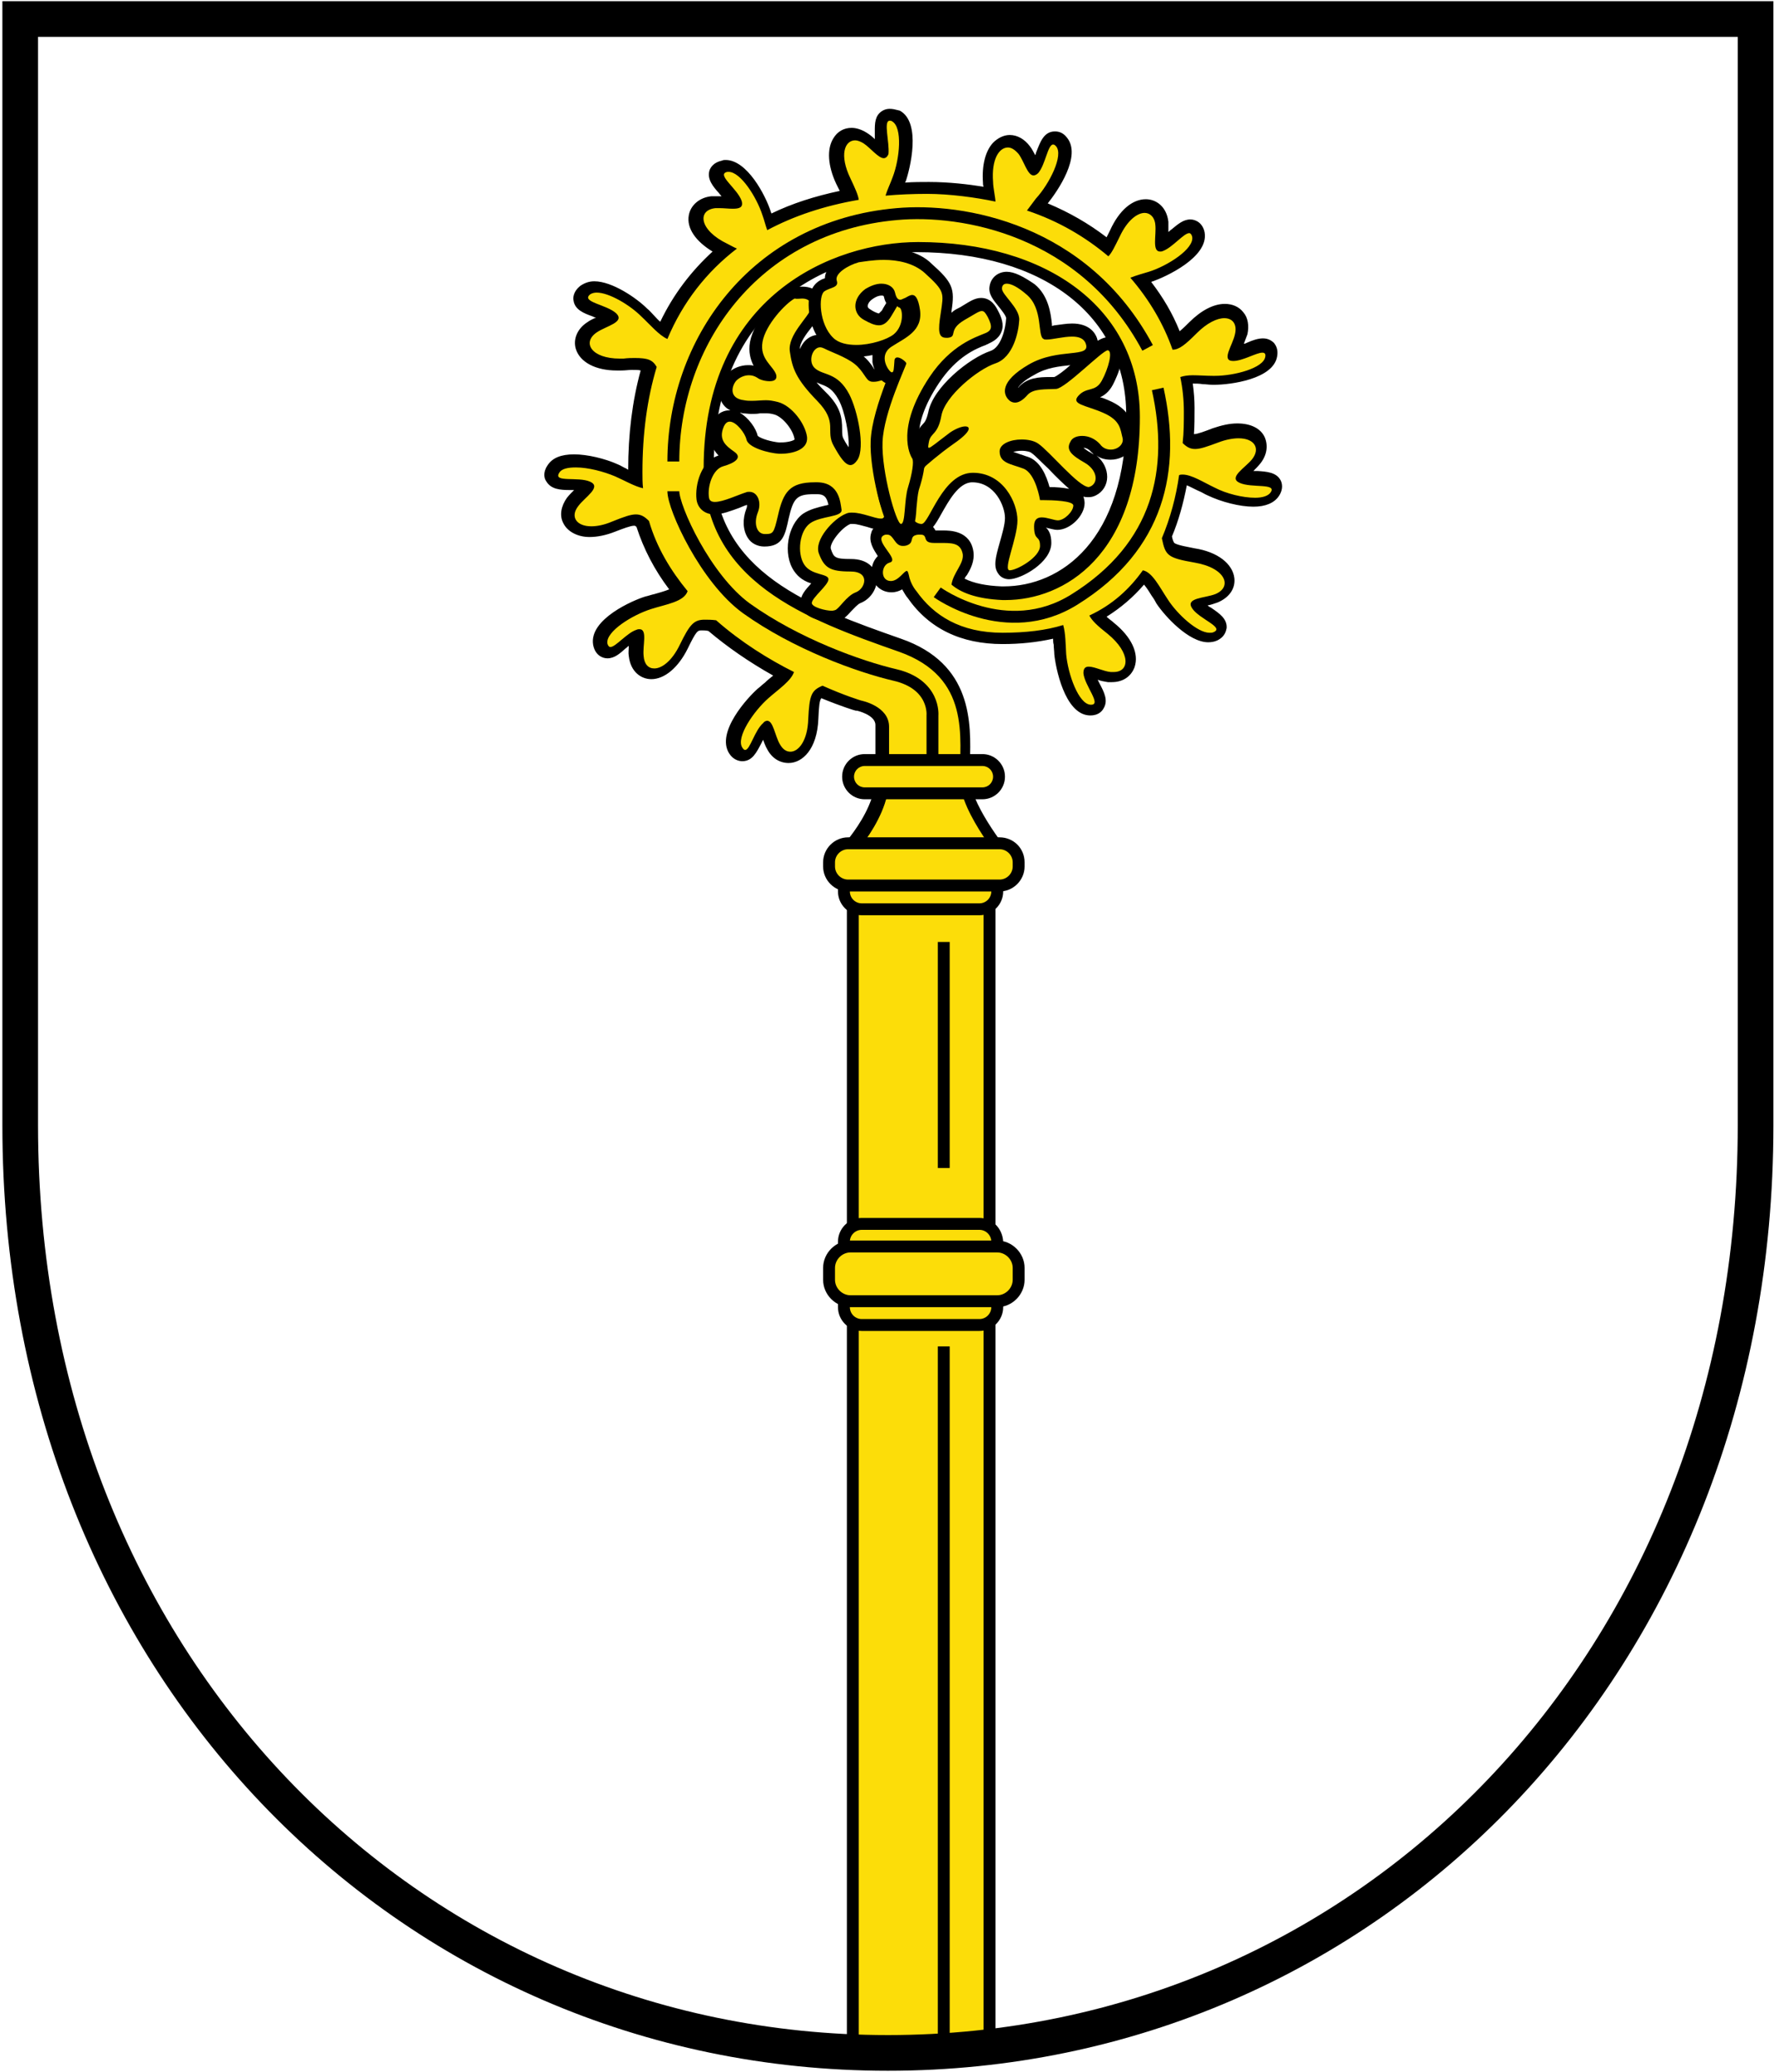 <?xml version="1.0" encoding="utf-8"?>
<!-- Generator: Adobe Illustrator 19.2.1, SVG Export Plug-In . SVG Version: 6.00 Build 0)  -->
<svg version="1.1" id="Layer_1" xmlns="http://www.w3.org/2000/svg" xmlns:xlink="http://www.w3.org/1999/xlink" x="0px" y="0px"
	 viewBox="0 0 298.5 348.4" style="enable-background:new 0 0 298.5 348.4;" xml:space="preserve">
<style type="text/css">
	.st0{clip-path:url(#SVGID_3_);fill:#FFFFFF;}
	.st1{clip-path:url(#SVGID_5_);}
	.st2{fill:#FCDD09;}
	.st3{fill:none;stroke:#000000;stroke-width:2;stroke-miterlimit:10;}
	.st4{fill:none;stroke:#000000;stroke-width:6;stroke-miterlimit:10;}
</style>
<g>
	<g>
		<defs>
			<path id="SVGID_2_" d="M3.4,3.2v186c0,90.6,65.4,156,146,156s146-65.4,146-156V3.2H3.4z"/>
		</defs>
		<clipPath id="SVGID_3_">
			<use xlink:href="#SVGID_2_"  style="overflow:visible;"/>
		</clipPath>
		<rect x="-10.9" y="-11.5" class="st0" width="319.5" height="368.5"/>
	</g>
	<g>
		<defs>
			<path id="SVGID_4_" d="M3.4,3.2v186c0,90.6,65.4,156,146,156s146-65.4,146-156V3.2H3.4z"/>
		</defs>
		<clipPath id="SVGID_5_">
			<use xlink:href="#SVGID_4_"  style="overflow:visible;"/>
		</clipPath>
		<g class="st1">
			<g>
				<g>
					<path class="st2" d="M144.5,354.4c-0.6,0-1-0.4-1-1v-203c0-0.6,0.4-1,1-1h21c0.6,0,1,0.4,1,1v203c0,0.6-0.4,1-1,1H144.5z"/>
					<path d="M165.5,150.4v203h-21v-203H165.5 M165.5,148.4h-21c-1.1,0-2,0.9-2,2v203c0,1.1,0.9,2,2,2h21c1.1,0,2-0.9,2-2v-203
						C167.5,149.3,166.6,148.4,165.5,148.4L165.5,148.4z"/>
				</g>
				<g>
					<path class="st2" d="M141.6,147c-0.4,0-0.8-0.3-0.9-0.6s-0.1-0.8,0.2-1.1c0.1-0.1,7.7-7.3,7.7-14.3v-8.8c0-2.6-3.8-3.4-3.9-3.4
						h-0.1c-0.1,0-2.6-0.8-6.3-2.3c-0.9,0.4-1.2,0.9-1.4,4.6c-0.2,4.5-2.1,6.4-4,6.4c-1.1,0-2-0.6-2.7-1.8c-0.3-0.6-0.5-1.2-0.8-1.9
						c-0.1-0.4-0.4-1.1-0.6-1.4c-0.5,0.5-1,1.5-1.4,2.3c-0.7,1.4-1.2,2.4-2.3,2.4c-0.4,0-0.9-0.1-1.3-0.8c-1.6-2.5,2.3-7.6,4.6-9.6
						c0.4-0.3,0.8-0.7,1.2-1c0.9-0.7,1.9-1.5,2.4-2.2c-4.6-2.4-8.7-5.2-12.2-8.2c-0.6-0.1-1.1-0.1-1.5-0.1c-1.2,0-1.6,0.2-3.3,3.6
						c-1.4,2.8-3.3,4.5-5.2,4.5c-1.5,0-2.6-1.2-2.8-3c-0.1-0.6,0-1.3,0-2c0-0.4,0.1-1.1,0-1.5c-0.7,0.2-1.5,0.9-2.2,1.5
						c-1,0.8-1.7,1.4-2.5,1.4c-0.6,0-1.3-0.4-1.5-1.4c-0.5-3,5.1-6,8.1-6.9c0.5-0.1,1-0.3,1.5-0.4c1.4-0.4,3-0.8,3.7-1.5
						c-2.9-3.5-4.9-7.4-6.1-11.3c-0.6-0.5-0.9-0.6-1.3-0.6c-0.7,0-1.9,0.4-3.6,1.1c-1.4,0.6-2.7,0.9-3.9,0.9c-1.7,0-3-0.6-3.6-1.7
						c-0.5-1-0.3-2.2,0.5-3.3c0.4-0.5,0.9-1,1.4-1.5c0.3-0.3,0.8-0.8,1-1.1c-0.6-0.3-1.8-0.3-2.7-0.3c-1.5,0-2.6-0.1-3.1-1
						c-0.2-0.3-0.3-0.9,0.2-1.6c0.6-0.9,1.8-1.4,3.6-1.4c2.1,0,4.9,0.6,7,1.6c0.5,0.2,0.9,0.4,1.4,0.7c0.6,0.3,1.2,0.6,1.8,0.8
						c0-0.4,0-0.8,0-1.3c0-6.4,0.8-12.3,2.3-17.5c-0.4-0.5-0.9-0.7-2.6-0.7c-0.5,0-1.1,0-1.8,0.1c-0.2,0-0.5,0-0.7,0
						c-3.1,0-5.4-1.1-6-2.9c-0.4-1.2,0.2-2.5,1.5-3.4c0.5-0.4,1.2-0.6,1.8-0.9c0.4-0.2,1-0.5,1.3-0.7c-0.5-0.5-1.6-0.9-2.4-1.2
						c-1.4-0.5-2.5-1-2.6-2c-0.1-0.4,0-1,0.7-1.5c0.5-0.4,1-0.5,1.7-0.5c2.4,0,6.1,2.2,8.2,4.3c0.4,0.4,0.7,0.7,1.1,1.1
						c0.7,0.7,1.5,1.5,2.1,2c2.5-5.4,5.9-10,10.3-13.6c-0.1,0-0.1-0.1-0.2-0.1c-3.1-1.5-4.9-3.6-4.6-5.6c0.2-1.3,1.3-2.2,2.9-2.4
						c0.3,0,0.5,0,0.8,0c0.4,0,0.8,0,1.2,0c0.4,0,0.7,0,1,0c0.2,0,0.4,0,0.5,0c-0.2-0.7-1-1.5-1.6-2.2c-1-1.1-1.7-2-1.4-3
						c0.1-0.4,0.5-0.8,1.3-1c0.1,0,0.3,0,0.4,0c2.9,0,5.8,5.2,6.7,8c0.1,0.4,0.3,0.9,0.4,1.4c4-2,8.6-3.5,13.5-4.4
						c-0.2-0.7-0.6-1.4-1.1-2.4c-1.3-2.7-1.5-5.1-0.6-6.6c0.5-0.8,1.3-1.3,2.3-1.3c0.6,0,1.3,0.2,2,0.6c0.5,0.3,1.1,0.8,1.6,1.3
						c0.3,0.3,0.8,0.8,1.2,1c0.2-0.7,0.2-1.8,0.1-2.7c-0.1-1.3-0.1-2.4,0.5-3c0.3-0.3,0.6-0.4,1-0.4c0.3,0,0.6,0.1,0.9,0.3
						c2.6,1.4,1.7,7.7,0.6,10.6c-0.2,0.5-0.4,1-0.6,1.4c0,0.1-0.1,0.2-0.1,0.2c1.8-0.1,3.7-0.2,5.5-0.2c3.9,0,7.9,0.6,10.3,1
						c0-0.1,0-0.2,0-0.3c-0.1-0.6-0.2-1.3-0.2-1.7c-0.2-2.6,0.3-4.7,1.4-5.9c0.6-0.6,1.3-1,2.1-1c1,0,1.9,0.5,2.6,1.5
						c0.4,0.5,0.7,1.1,1,1.7c0.2,0.4,0.5,1,0.7,1.3c0.5-0.5,0.8-1.6,1.1-2.5c0.5-1.5,0.9-2.7,2.1-2.7c0.5,0,0.9,0.2,1.3,0.7
						c1.9,2.3-1.3,7.8-3.4,10.1c-0.1,0.1-0.4,0.5-0.6,0.8l0,0c4.4,1.7,8.4,3.9,11.9,6.8c0.3-0.6,0.7-1.3,1.2-2.2
						c1.4-2.9,3.3-4.6,5.1-4.6c1.5,0,2.6,1.2,2.8,2.9c0.1,0.6,0,1.3,0,2c0,0.4-0.1,1.1,0,1.5c0.7-0.2,1.5-1,2.2-1.6
						c0.9-0.8,1.7-1.5,2.5-1.5c0.3,0,1.2,0.1,1.5,1.4c0.5,2.9-5,6.1-8,7.1c-0.5,0.2-1,0.3-1.5,0.4c-0.1,0-0.2,0-0.2,0.1
						c2.6,3.2,4.6,6.7,6,10.4c0.6-0.3,1.4-1,2.8-2.4c1.8-1.8,3.7-2.8,5.3-2.8c1,0,1.8,0.4,2.3,1c0.6,0.7,0.7,1.7,0.5,2.9
						c-0.1,0.6-0.4,1.3-0.7,1.9c-0.2,0.4-0.4,1-0.5,1.4c0.7,0,1.7-0.4,2.6-0.7c0.9-0.3,1.6-0.6,2.3-0.6c0.6,0,1,0.3,1.2,0.5
						c0.3,0.4,0.4,0.8,0.3,1.4c-0.5,3-6.7,4-9.5,4h-0.4c-0.5,0-1,0-1.5-0.1c-0.6,0-1.3-0.1-1.9-0.1c-0.4,0-0.7,0-1,0
						c0.3,1.7,0.4,3.4,0.4,5.1s0,3.3-0.1,4.9c0.4,0.4,0.7,0.4,1.1,0.4c0.7,0,1.9-0.4,3.6-1c1.4-0.5,2.6-0.8,3.8-0.8
						c1.8,0,3.1,0.7,3.7,1.8c0.5,1,0.3,2.2-0.6,3.3c-0.4,0.5-0.9,1-1.4,1.4c-0.3,0.3-0.8,0.8-1.1,1.1c0.6,0.3,1.8,0.4,2.7,0.4
						c1.5,0.1,2.6,0.1,3.1,1.1c0.2,0.3,0.3,0.9-0.2,1.6c-0.6,0.9-1.7,1.3-3.4,1.3l0,0c-2.1,0-5.1-0.7-7.2-1.8
						c-0.5-0.2-0.9-0.5-1.4-0.7c-1.2-0.6-2.5-1.3-3.4-1.4c-0.6,3.6-1.5,6.9-2.7,9.8c0.4,2.2,0.6,2.3,4.6,3c3.4,0.6,5.7,2.2,5.9,4.2
						c0.1,1.3-0.7,2.4-2.2,3c-0.6,0.2-1.3,0.4-1.9,0.5c-0.4,0.1-1.1,0.2-1.5,0.4c0.4,0.6,1.3,1.2,2.1,1.7c1.2,0.8,2.2,1.5,2.1,2.5
						c0,0.4-0.2,0.9-1,1.3c-0.3,0.2-0.7,0.2-1.1,0.2c-2.6,0-6.2-3.6-7.9-6c-0.3-0.4-0.6-0.9-0.8-1.3c-0.7-1.1-1.5-2.4-2.2-2.9
						c-2.2,2.8-4.8,5.1-7.9,6.8c0.5,0.5,1.2,1.2,2.2,2c2.6,2.1,3.8,4.5,3.2,6.4c-0.4,1.1-1.5,1.8-2.8,1.8c-0.2,0-0.4,0-0.6,0
						c-0.6-0.1-1.3-0.3-1.9-0.5c-0.5-0.2-1.1-0.3-1.5-0.4c0.1,0.7,0.6,1.7,1,2.5c0.7,1.3,1.2,2.3,0.7,3.2c-0.2,0.3-0.5,0.7-1.4,0.7
						c0,0-0.1,0-0.2,0c-3-0.2-4.8-6.3-5-9.4c0-0.5-0.1-1-0.1-1.5c0-0.8-0.1-1.5-0.2-2.2c-2.9,0.7-6,1.1-9.4,1.1
						c-6.7,0-11.8-2.5-15.2-7.4c-0.2-0.2-0.9-1.1-1.3-2.3c-0.6,0.5-1.3,1-2.2,1c-1.2,0-2.1-0.8-2.3-2c-0.1-1,0.3-2.3,1.4-2.8
						c-0.1-0.2-0.3-0.5-0.5-0.7c-0.7-1-1.4-2-1-3c0.1-0.4,0.5-0.9,1.4-1.1c0.2,0,0.4-0.1,0.5-0.1c1,0,1.6,0.8,1.9,1.3
						c0.4,0.5,0.5,0.6,0.7,0.6c0.1,0,0.2,0,0.4-0.1c0.1,0,0.1-0.1,0.1-0.1l0,0v-0.1c0.2-0.7,0.5-1.5,2-1.7c0.2,0,0.3,0,0.5,0
						c1.4,0,1.7,1,1.8,1.3v0.1c0.1,0,0.2,0,0.5,0h0.2c0.5,0,0.9,0,1.3,0c1.2,0,3.8,0,4.1,2.8c0.2,1.2-0.4,2.3-1,3.3
						c-0.3,0.5-0.6,1-0.8,1.5c1.7,1.2,4.2,1.9,7.4,1.9c0.2,0,0.3,0,0.5,0c10,0,21.6-7.8,21.6-29.8c0-17-14.6-28.4-36.3-28.4
						c-12.1,0-35.1,7.7-35.1,37c0,18.6,17.1,24.6,32.2,29.9c11.4,4,11.1,13.2,10.9,19.8c0,0.9,0,1.7,0,2.5c0,5.3,7.7,14.3,7.8,14.3
						c0.3,0.3,0.3,0.7,0.2,1.1c-0.2,0.4-0.5,0.6-0.9,0.6h-27.8V147z"/>
					<path d="M149.7,20.3c0.1,0,0.3,0,0.4,0.1c1.8,1,1.3,6.3,0.1,9.4c-0.4,1.1-0.9,2.1-1.2,3.1c2.2-0.2,4.6-0.3,7-0.3
						c3.8,0,8.2,0.6,11.5,1.3c0-0.6-0.4-2.4-0.4-3.3c-0.3-3.8,1-5.8,2.5-5.8c0.6,0,1.2,0.4,1.8,1.1c0.9,1.2,1.5,3.6,2.5,3.6
						c0.2,0,0.5-0.1,0.8-0.4c1.2-1.4,1.6-4.8,2.5-4.8c0.2,0,0.3,0.1,0.5,0.3c1.3,1.5-1.1,6.3-3.4,8.8c-0.3,0.4-1.2,1.6-1.5,2
						c5.4,1.8,9.9,4.5,13.7,7.7c0.6-0.6,1.1-1.7,1.9-3.3c1.3-2.8,3-4,4.2-4c0.9,0,1.7,0.7,1.8,2c0.2,1.7-0.6,4.5,0.8,4.5
						c0.1,0,0.3,0,0.5-0.1c1.6-0.6,3.5-3,4.4-3c0.2,0,0.4,0.2,0.5,0.6c0.4,2-4.1,4.9-7.3,5.9c-1,0.3-2.1,0.6-3.1,1
						c3.2,3.7,5.6,7.8,7.1,12.1c1.1,0,2.1-0.8,4.1-2.8c1.7-1.7,3.4-2.5,4.6-2.5c1.4,0,2.2,1,1.8,2.7c-0.4,1.9-2.4,4.5-0.3,4.5l0,0
						c1.6,0,3.9-1.4,4.9-1.4c0.4,0,0.6,0.2,0.5,0.7c-0.3,1.9-5.2,3.2-8.5,3.2c-0.1,0-0.2,0-0.3,0c-1.1,0-2.4-0.1-3.4-0.1
						c-0.8,0-1.5,0.1-2.1,0.3c0.4,1.9,0.6,3.9,0.6,5.8c0,1.7,0,3.5-0.2,5.3c0.7,0.7,1.3,1,2.1,1c0.9,0,2-0.4,3.9-1.1
						c1.3-0.5,2.5-0.7,3.4-0.7c2.7,0,3.7,1.7,2.3,3.5c-1.2,1.5-4.1,3.1-2.1,4s6.3,0,5.2,1.6c-0.4,0.6-1.4,0.9-2.6,0.9
						c-2.1,0-4.9-0.7-6.8-1.7c-1.9-0.9-3.9-2.2-5.4-2.2c-0.2,0-0.4,0-0.6,0.1c-0.5,3.6-1.5,7.3-2.9,10.6c0.6,2.9,0.9,3.3,5.5,4.1
						c5.3,0.9,6.4,4.1,3.5,5.3c-1.8,0.7-5.1,0.6-3.9,2.4c1.2,1.8,5.5,3.2,3.6,4c-0.2,0.1-0.4,0.1-0.7,0.1c-2,0-5.4-3.1-7-5.6
						c-1.4-2.1-2.6-4.6-4.2-4.9c-2.2,3.1-5.1,5.8-9,7.6c0.4,0.8,1.3,1.7,3.1,3.1c3.9,3.2,3.7,6.4,1,6.4c-0.1,0-0.3,0-0.5,0
						c-1.2-0.1-2.7-0.9-3.7-0.9c-0.6,0-0.9,0.3-0.9,1.1c0.2,2.1,3.1,5.3,1.3,5.3h-0.1c-2-0.1-3.8-5.1-4.1-8.5
						c-0.1-1.7-0.1-3.5-0.5-4.9c-2.9,0.9-6.3,1.3-10.2,1.3c-7.1,0-11.6-2.9-14.5-7c0,0-1-1.1-1.3-2.8c-0.1-0.4-0.2-0.6-0.3-0.6
						c-0.5,0-1.4,1.7-2.7,1.7c-1.8,0-1.7-2.7-0.2-3.1c1.9-0.5-3.2-4-0.7-4.7c0.1,0,0.2,0,0.3,0c1.1,0,1.2,1.9,2.6,1.9
						c0.2,0,0.4,0,0.7-0.1c1.4-0.5,0.2-1.6,1.9-1.8c0.1,0,0.3,0,0.4,0c1.4,0,0.1,1.4,2.3,1.4c0.1,0,0.2,0,0.3,0c0.5,0,0.9,0,1.3,0
						c1.9,0,2.9,0.3,3.2,1.9c0.2,1.6-1.6,3.1-1.9,5.1c1.5,1.3,4.1,2.4,8.6,2.6c0.2,0,0.3,0,0.5,0c9.7,0,22.6-7.3,22.6-30.8
						c0-18.4-15.8-29.4-37.3-29.4c-14.4,0-36.1,9.1-36.1,38c0,19.1,17.2,25.4,32.9,30.9c12.1,4.3,10.2,14.4,10.2,21.4
						c0,5.8,8,15,8,15h-27.9c0,0,8-7.5,8-15c0,0,0-5.3,0-8.8s-4.7-4.4-4.7-4.4s-2.7-0.8-6.5-2.5c-1.9,0.8-2.2,1.6-2.4,5.6
						c-0.1,3.6-1.6,5.5-3,5.5c-0.7,0-1.3-0.4-1.8-1.3c-0.8-1.4-1.1-3.9-2.1-3.9c-0.2,0-0.5,0.1-0.7,0.4c-1.4,1.2-2.2,4.5-3,4.5
						c-0.2,0-0.3-0.1-0.5-0.4c-1.1-1.7,1.9-6.1,4.4-8.3c1.7-1.5,3.8-2.9,4.3-4.4c-4.2-2.1-8.9-5-13.1-8.7c-0.8-0.1-1.4-0.1-1.9-0.1
						c-1.8,0-2.5,0.7-4.2,4.2c-1.3,2.7-3,4-4.3,4c-1,0-1.7-0.7-1.8-2.1c-0.2-1.7,0.7-4.5-0.7-4.5c-0.1,0-0.3,0-0.5,0.1
						c-1.6,0.5-3.5,2.9-4.4,2.9c-0.2,0-0.4-0.2-0.5-0.6c-0.3-2,4.2-4.8,7.4-5.8c2.5-0.8,5.5-1.2,6.1-3c-2.8-3.4-5.2-7.3-6.5-11.8
						c-0.7-0.7-1.3-1.1-2.2-1.1c-0.9,0-2,0.4-4,1.2c-1.4,0.6-2.6,0.8-3.5,0.8c-2.5,0-3.6-1.6-2.2-3.4c1.1-1.5,4-3.2,2-4.1
						s-6.3,0.2-5.2-1.5c0.4-0.7,1.5-0.9,2.8-0.9c2.1,0,4.7,0.7,6.6,1.5c1.6,0.7,3.3,1.7,4.7,2c-0.1-0.9-0.1-1.8-0.1-2.7
						c0-6.5,0.8-12.4,2.4-17.7c-0.7-1.2-1.5-1.5-3.7-1.5c-0.5,0-1.1,0-1.9,0.1c-0.2,0-0.4,0-0.6,0c-4.8,0-6.4-2.7-3.9-4.4
						c1.6-1.1,4.8-1.7,3.3-3.2c-1.6-1.5-6-1.9-4.4-3.2c0.3-0.2,0.7-0.3,1.1-0.3c2.1,0,5.6,2.1,7.5,4c1.5,1.4,3,3.2,4.4,3.8
						c2.6-6.2,6.6-11.3,11.7-15.2c-0.5-0.2-1-0.5-1.6-0.8c-4.8-2.3-5.1-5.7-2-6c0.2,0,0.4,0,0.7,0c0.7,0,1.5,0.1,2.2,0.1
						c1.1,0,1.8-0.2,1.5-1.3c-0.7-2.1-4.4-4.5-2.4-4.9c0.1,0,0.2,0,0.2,0c2,0,4.7,4.2,5.7,7.3c0.3,0.8,0.5,1.7,0.8,2.5
						c4.5-2.4,9.6-4.1,15.4-5.1c-0.1-0.8-0.6-1.9-1.4-3.6c-1.9-3.9-1-6.4,0.8-6.4c0.4,0,0.9,0.2,1.4,0.5c1.2,0.8,2.5,2.5,3.4,2.5
						c0.3,0,0.6-0.2,0.8-0.7C149.7,23.9,148.6,20.3,149.7,20.3 M149.7,18.3c-0.7,0-1.3,0.3-1.7,0.7c-0.9,0.9-0.8,2.2-0.8,3.7
						c0,0.2,0,0.4,0,0.7c-0.4-0.4-0.9-0.8-1.4-1.1c-0.8-0.5-1.7-0.8-2.5-0.8c-1.3,0-2.4,0.6-3.1,1.8c-1.1,1.8-0.9,4.6,0.5,7.6
						c0.2,0.4,0.4,0.8,0.6,1.2c-4.2,0.9-8,2.1-11.5,3.8c0-0.1-0.1-0.2-0.1-0.3c-0.9-2.8-4-8.7-7.6-8.7c-0.2,0-0.4,0-0.6,0.1
						c-1.4,0.3-1.9,1.1-2.1,1.6c-0.5,1.5,0.6,2.8,1.6,3.9c0.1,0.2,0.3,0.3,0.4,0.5c-0.3,0-0.5,0-0.8,0s-0.6,0-0.9,0
						c-2,0.2-3.5,1.5-3.8,3.2c-0.4,2.2,1.2,4.4,4,6.1c-3.6,3.3-6.6,7.2-8.8,11.8c-0.4-0.3-0.7-0.7-1.1-1.1c-0.4-0.4-0.7-0.8-1.1-1.1
						c-1.8-1.8-5.9-4.6-8.9-4.6c-0.9,0-1.7,0.3-2.4,0.8c-1.1,0.9-1.2,1.9-1.1,2.4c0.2,1.6,1.8,2.2,3.2,2.7c0.2,0.1,0.4,0.2,0.6,0.2
						c-0.5,0.2-1.1,0.5-1.5,0.8c-1.7,1.1-2.4,2.9-1.9,4.5c0.7,2.2,3.3,3.6,6.9,3.6c0.2,0,0.5,0,0.7,0c0.7,0,1.3-0.1,1.8-0.1
						c0.8,0,1.2,0,1.5,0.1c-1.4,5.1-2.1,10.7-2.1,16.7c-0.1-0.1-0.2-0.1-0.3-0.2c-0.5-0.2-0.9-0.5-1.4-0.7c-2.2-1-5.2-1.7-7.4-1.7
						c-2.2,0-3.7,0.6-4.5,1.9c-0.8,1.2-0.5,2.2-0.2,2.6c0.8,1.4,2.4,1.5,4,1.5c0.2,0,0.4,0,0.7,0c-0.4,0.4-0.8,0.8-1.2,1.3
						c-1,1.4-1.3,3-0.6,4.3c0.7,1.4,2.4,2.3,4.4,2.3c1.3,0,2.8-0.3,4.3-0.9c1.3-0.5,2.6-1,3.2-1c0.1,0,0.2,0,0.4,0.2
						c1.2,3.7,3,7.2,5.5,10.5c-0.7,0.3-1.8,0.6-2.5,0.8c-0.5,0.1-1,0.3-1.5,0.4c-2,0.6-9.5,3.8-8.8,8.1c0.3,1.7,1.5,2.3,2.4,2.3
						c1.2,0,2.1-0.8,3.1-1.7c0.2-0.1,0.3-0.3,0.5-0.4c0,0.6-0.1,1.2,0,1.7c0.3,2.7,2.1,3.9,3.8,3.9c2.2,0,4.5-1.9,6.1-5.1
						c1.5-3.1,1.7-3.1,2.4-3.1c0.3,0,0.7,0,1.1,0.1c3.2,2.7,6.8,5.2,10.9,7.5c-0.5,0.4-1,0.8-1.4,1.2c-0.4,0.3-0.8,0.7-1.2,1
						c-1.6,1.4-7.1,7.3-4.8,10.9c0.7,1.1,1.7,1.3,2.2,1.3c1.7,0,2.4-1.5,3.2-3c0.1-0.2,0.2-0.4,0.3-0.6c0.2,0.5,0.4,1.1,0.7,1.6
						c0.8,1.5,2.1,2.3,3.6,2.3c2.3,0,4.8-2.3,5-7.4c0.1-2.3,0.2-3.1,0.5-3.5c3.4,1.4,5.7,2.1,5.8,2.1s0.1,0,0.2,0
						c0,0,3.1,0.7,3.1,2.4v8.8c0,6.5-7.3,13.5-7.4,13.5c-0.6,0.6-0.8,1.4-0.5,2.2s1,1.3,1.9,1.3h27.9c0.8,0,1.5-0.5,1.8-1.2
						s0.2-1.5-0.3-2.1c-2.1-2.4-7.5-9.6-7.5-13.7c0-0.8,0-1.6,0-2.5c0.2-6.6,0.5-16.6-11.6-20.8c-14.8-5.2-31.5-11.1-31.5-29
						c0-28.4,21.5-36,34.1-36c21.4,0,35.3,10.7,35.3,27.4c0,21.2-11.1,28.8-20.6,28.8c-0.1,0-0.3,0-0.4,0c-2.5-0.1-4.6-0.5-6.2-1.3
						c0.1-0.2,0.2-0.4,0.4-0.6c0.6-1,1.3-2.3,1.1-3.9c-0.5-3.6-4-3.6-5.1-3.6c-0.4,0-0.8,0-1.3,0c-0.6-1.2-1.7-1.4-2.5-1.4
						c-0.2,0-0.4,0-0.6,0c-1.1,0.1-2,0.6-2.4,1.4c-0.4-0.6-1.2-1.4-2.5-1.4c-0.3,0-0.5,0-0.8,0.1c-1.4,0.4-1.9,1.2-2,1.7
						c-0.5,1.5,0.4,2.8,1.1,3.9c-0.8,0.8-1.2,2-1,3.2c0.2,1.7,1.6,2.9,3.3,2.9c0.7,0,1.3-0.2,1.8-0.5c0.4,0.7,0.7,1.2,0.9,1.4
						c3.6,5.2,9,7.8,16,7.8c3,0,5.8-0.3,8.5-0.9c0,0.3,0,0.7,0.1,1c0,0.5,0.1,1.1,0.1,1.6c0.2,2.1,1.7,10.1,5.9,10.3
						c0.1,0,0.1,0,0.2,0c1.4,0,2-0.8,2.2-1.2c0.8-1.3,0.1-2.7-0.7-4.2c-0.1-0.2-0.2-0.4-0.3-0.6c0.5,0.2,1.1,0.3,1.7,0.4
						c0.2,0,0.5,0,0.7,0c1.8,0,3.2-0.9,3.8-2.5c0.8-2.3-0.5-5.1-3.5-7.5c-0.3-0.3-0.8-0.6-1.2-1c2.4-1.5,4.5-3.3,6.3-5.4
						c0.5,0.6,1,1.4,1.3,1.9c0.3,0.4,0.6,0.9,0.8,1.3c1.4,2.1,5.4,6.5,8.7,6.5c0.5,0,1.1-0.1,1.5-0.3c1.3-0.6,1.5-1.6,1.6-2.1
						c0.1-1.6-1.3-2.5-2.6-3.4c-0.2-0.1-0.4-0.2-0.6-0.4c0.6-0.1,1.1-0.3,1.7-0.5c1.9-0.8,3-2.3,2.8-4.1c-0.3-2.4-2.8-4.4-6.7-5
						c-0.9-0.2-2.9-0.5-3.4-0.9c-0.1-0.1-0.3-0.5-0.4-1.1c1.1-2.6,1.9-5.5,2.5-8.6c0.7,0.3,1.4,0.7,2.1,1c0.5,0.2,0.9,0.5,1.4,0.7
						c2.3,1.1,5.4,1.9,7.7,1.9c2,0,3.5-0.6,4.3-1.8c0.8-1.2,0.5-2.2,0.3-2.6c-0.7-1.4-2.4-1.5-3.9-1.6c-0.2,0-0.4,0-0.7,0
						c0.4-0.4,0.8-0.8,1.2-1.3c1.1-1.4,1.3-3,0.7-4.4c-0.7-1.5-2.4-2.3-4.6-2.3c-1.3,0-2.6,0.3-4.1,0.8c-1.3,0.5-2.6,1-3.2,1l0,0
						c0.1-1.4,0.1-2.9,0.1-4.4c0-1.3-0.1-2.7-0.3-4.1c0.5,0,1.1,0,1.7,0.1c0.5,0,1,0.1,1.6,0.1c0.1,0,0.3,0,0.4,0
						c2.5,0,9.9-0.9,10.5-4.8c0.2-1.1-0.2-1.8-0.5-2.2c-0.5-0.5-1.1-0.8-1.9-0.8c-0.8,0-1.7,0.3-2.6,0.7c-0.2,0.1-0.4,0.2-0.6,0.2
						c0.2-0.5,0.4-1.1,0.6-1.6c0.3-1.4,0.1-2.8-0.7-3.7c-0.7-0.9-1.8-1.4-3.1-1.4c-1.9,0-4,1.1-6,3.1c-0.3,0.3-1,1-1.6,1.5
						c-1.2-3-2.8-5.7-4.8-8.3c0.1,0,0.2-0.1,0.3-0.1c2-0.7,9.4-4,8.7-8.2c-0.3-1.6-1.5-2.2-2.4-2.2l0,0c-1.2,0-2.1,0.8-3.2,1.7
						c-0.2,0.1-0.3,0.3-0.5,0.4c0-0.6,0-1.2,0-1.7c-0.3-2.6-2.1-3.8-3.8-3.8c-2.3,0-4.5,1.9-6,5.2c-0.2,0.4-0.4,0.8-0.6,1.2
						c-3-2.3-6.3-4.2-9.9-5.7c1.6-2,5.8-8,3.2-11.1c-0.7-0.9-1.5-1-2-1l0,0c-1.9,0-2.5,1.9-3.1,3.4c-0.1,0.2-0.1,0.4-0.2,0.6
						c-0.3-0.5-0.5-1-0.9-1.5c-0.9-1.2-2.1-1.9-3.4-1.9c-1,0-2,0.5-2.8,1.3c-1.3,1.4-1.9,3.8-1.7,6.7c0,0.2,0,0.4,0.1,0.7
						c-2.5-0.4-5.8-0.8-9.2-0.8c-1.3,0-2.6,0-4,0.1c0-0.1,0.1-0.2,0.1-0.2c0.7-2,2.7-9.9-1-11.9C150.6,18.4,150.2,18.3,149.7,18.3
						L149.7,18.3L149.7,18.3L149.7,18.3z"/>
				</g>
				<g>
					<g>
						<path class="st2" d="M145,222.8c-1.6,0-3-1.3-3-3v-11c0-1.6,1.3-3,3-3h19.8c1.6,0,3,1.3,3,3v11c0,1.6-1.3,3-3,3H145z"/>
						<path d="M164.8,206.8c1.1,0,2,0.9,2,2v11c0,1.1-0.9,2-2,2H145c-1.1,0-2-0.9-2-2v-11c0-1.1,0.9-2,2-2H164.8 M164.8,204.8H145
							c-2.2,0-4,1.8-4,4v11c0,2.2,1.8,4,4,4h19.8c2.2,0,4-1.8,4-4v-11C168.7,206.6,167,204.8,164.8,204.8L164.8,204.8z"/>
					</g>
					<g>
						<path class="st2" d="M143.1,218.9c-2,0-3.6-1.6-3.6-3.6v-2c0-2,1.6-3.6,3.6-3.6h24.7c2,0,3.6,1.6,3.6,3.6v2
							c0,2-1.6,3.6-3.6,3.6H143.1z"/>
						<path d="M167.8,210.6c1.4,0,2.6,1.2,2.6,2.6v2c0,1.4-1.2,2.6-2.6,2.6h-24.7c-1.4,0-2.6-1.2-2.6-2.6v-2c0-1.4,1.2-2.6,2.6-2.6
							H167.8 M167.8,208.6h-24.7c-2.5,0-4.6,2.1-4.6,4.6v2c0,2.5,2.1,4.6,4.6,4.6h24.7c2.5,0,4.6-2.1,4.6-4.6v-2
							C172.4,210.7,170.3,208.6,167.8,208.6L167.8,208.6z"/>
					</g>
				</g>
				<g>
					<g>
						<path class="st2" d="M145,152.9c-1.6,0-3-1.3-3-3v-3c0-1.6,1.3-3,3-3h19.8c1.6,0,3,1.3,3,3v3c0,1.6-1.3,3-3,3H145z"/>
						<path d="M164.8,144.9c1.1,0,2,0.9,2,2v3c0,1.1-0.9,2-2,2H145c-1.1,0-2-0.9-2-2v-3c0-1.1,0.9-2,2-2H164.8 M164.8,142.9H145
							c-2.2,0-4,1.8-4,4v3c0,2.2,1.8,4,4,4h19.8c2.2,0,4-1.8,4-4v-3C168.7,144.7,167,142.9,164.8,142.9L164.8,142.9z"/>
					</g>
					<g>
						<path class="st2" d="M142.7,148.8c-1.7,0-3.2-1.4-3.2-3.2v-0.7c0-1.7,1.4-3.2,3.2-3.2h25.5c1.7,0,3.2,1.4,3.2,3.2v0.7
							c0,1.7-1.4,3.2-3.2,3.2H142.7z"/>
						<path d="M168.2,142.8c1.2,0,2.2,1,2.2,2.2v0.7c0,1.2-1,2.2-2.2,2.2h-25.5c-1.2,0-2.2-1-2.2-2.2V145c0-1.2,1-2.2,2.2-2.2H168.2
							 M168.2,140.8h-25.5c-2.3,0-4.2,1.9-4.2,4.2v0.7c0,2.3,1.9,4.2,4.2,4.2h25.5c2.3,0,4.2-1.9,4.2-4.2V145
							C172.4,142.6,170.5,140.8,168.2,140.8L168.2,140.8z"/>
					</g>
				</g>
				<g>
					<g>
						<path class="st2" d="M169.9,96.6c-0.4,0-0.8-0.2-1-0.5c-0.6-0.8-0.3-1.9,0.4-4.4c0.4-1.5,0.9-3.3,0.9-4.5c0-2.4-1.9-7-6.5-7
							c-2.8,0-4.7,3.3-6,5.8c-0.9,1.7-1.5,2.7-2.5,2.8c0,0-0.1,0-0.2,0c-0.7,0-1.9-0.4-2.3-1.5c-0.9-2.3-0.2-6.8,2.2-9.9l0.1-0.1
							c0,0,0.6-0.5,1.5-1.3c-0.1,0-0.2,0-0.3,0c-0.3,0-0.7-0.2-0.8-0.4c-0.4-0.4-0.3-1-0.2-1.6v-0.2c0.2-1,0.6-1.5,1-1.9
							c0.4-0.5,0.8-0.9,1.2-2.5c0.7-3.7,6.4-8.4,9.8-9.5c2.4-0.8,3.2-4.4,3.3-6.4c0-0.8-0.9-1.9-1.6-2.7c-0.8-1-1.4-1.7-1.3-2.6
							c0.1-1,0.9-1.7,1.9-1.7s2.3,0.7,4,2c2.1,1.7,2.4,4.3,2.6,6.1c0.1,0.4,0.1,1,0.2,1.3c0.4,0,0.9-0.1,1.5-0.2
							c0.9-0.2,1.9-0.3,2.8-0.3c2.2,0,3,1,3.3,1.9c0.2,0.7,0.2,1.2-0.1,1.7c-0.6,0.9-1.8,1-3.5,1.2c-1.8,0.2-4.2,0.5-6.5,1.7
							c-3,1.7-3.4,3-3.5,3.4c0,0.5,0.2,0.8,0.4,0.9c0.2,0.2,0.3,0.2,0.4,0.2l0,0c0.1,0,0.6-0.1,1.4-1c1.1-1.2,2.8-1.3,4.4-1.3
							c0.4,0,0.7,0,1.1,0c0.7-0.1,3.1-2.3,4.6-3.6c2.7-2.4,3.5-3,4.2-3c0,0,0.1,0,0.2,0c0.4,0.1,0.8,0.3,1,0.8
							c0.7,1.4-0.6,4.5-1.3,5.8c-0.8,1.5-1.8,1.7-2.7,2c-0.5,0.1-0.9,0.2-1.3,0.6c0.4,0.2,0.9,0.4,1.4,0.5c0.7,0.2,1.5,0.5,2.3,0.8
							c3.1,1.3,3.4,3,3.7,4.4c0,0.2,0.1,0.4,0.1,0.6c0.2,0.7,0,1.3-0.4,1.9c-0.6,0.7-1.6,1.2-2.6,1.2s-1.9-0.4-2.6-1.2
							c-0.5-0.6-1.4-1-2.2-1c-0.6,0-1,0.2-1.2,0.5c-0.2,0.4-0.4,0.7,2,2.2c1.5,0.9,2.4,2.2,2.3,3.5c0,1-0.5,1.8-1.4,2.2
							c-0.2,0.1-0.5,0.2-0.7,0.2c-1.4,0-3.2-1.8-6.1-4.7c-1.1-1.1-2.3-2.3-2.9-2.8c-0.5-0.4-1.4-0.6-2.3-0.6c-1.6,0-2.7,0.6-2.7,1
							c0,0.8,0.3,1,2.2,1.6c0.4,0.1,0.8,0.2,1.2,0.4c2,0.7,2.9,3.7,3.3,5.2c4.8,0,5.8,0.7,5.8,1.9c0,1.6-2,3.5-3.6,3.5
							c-0.4,0-0.9-0.1-1.4-0.2s-1-0.3-1.3-0.3c-0.2,0-0.2,0-0.2,0s-0.1,0.1-0.1,0.5c0,1,0.1,1.1,0.3,1.2c0.4,0.4,0.7,0.8,0.7,2
							C176,94.1,171.5,96.6,169.9,96.6z"/>
						<path d="M169.4,47.7c0.7,0,1.8,0.5,3.3,1.8c2.9,2.4,1.8,7,2.9,7.5c0.1,0.1,0.3,0.1,0.5,0.1c1,0,2.8-0.5,4.3-0.5
							c1.1,0,2,0.3,2.3,1.2c0.9,2.5-4.6,0.6-9.6,3.5c-5,2.9-4.3,5.1-3.3,6c0.3,0.3,0.7,0.4,1,0.4c0.7,0,1.4-0.5,2.1-1.3
							c1-1.1,3.1-0.9,4.8-1c1.6-0.1,7.8-6.5,8.7-6.5l0,0c0.9,0.1,0.1,3.1-1,5.1s-2.5,1-3.9,2.5s1.1,1.6,4.1,2.9s2.9,2.8,3.3,4.3
							c0.2,1-0.8,1.9-2,1.9c-0.6,0-1.3-0.2-1.8-0.9c-0.8-0.9-1.9-1.4-3-1.4c-0.9,0-1.7,0.3-2,1c-0.8,1.4,0.3,2.3,2.4,3.5
							s2.4,3.3,1,4c-0.1,0-0.2,0.1-0.3,0.1c-1.7,0-6.6-6-8.5-7.3c-0.7-0.5-1.8-0.7-2.8-0.7c-1.8,0-3.7,0.7-3.7,2c0,2,1.9,2.1,4,2.9
							s2.8,5.3,2.8,5.3s0.2,0,0.6,0c1.4,0,5,0.1,5,0.9c0,1-1.5,2.5-2.6,2.5c-0.6,0-1.8-0.5-2.7-0.5c-0.7,0-1.3,0.3-1.3,1.5
							c0,2.6,1,1.4,1,3.3s-3.9,4.1-5.1,4.1s1.3-5.4,1.3-8.4s-2.4-8-7.5-8s-7.3,8.5-8.6,8.6c0,0,0,0-0.1,0c-0.4,0-1.1-0.3-1.3-0.8
							c-0.7-1.8-0.2-6,2-8.9c0,0,2.1-1.9,4.8-3.8c2.9-2,2.9-2.9,1.9-2.9c-0.6,0-1.6,0.4-2.5,1c-2.4,1.8-3.3,2.6-3.6,2.6
							c-0.2,0-0.1-0.4,0-1c0.3-1.6,1.5-1.1,2.1-4.4s6.1-7.8,9.1-8.8s3.9-5.3,4-7.3s-3-4.3-2.9-5.3C168.6,48.1,168.8,47.7,169.4,47.7
							 M169.4,45.7L169.4,45.7c-1.5,0-2.7,1-2.9,2.5c-0.2,1.3,0.7,2.3,1.5,3.3c0.4,0.5,1.3,1.6,1.3,2c-0.1,1.9-0.9,4.9-2.6,5.5
							c-3.6,1.2-9.7,6.1-10.5,10.3c-0.3,1.3-0.6,1.7-0.9,2c-0.4,0.4-1,1.1-1.2,2.4v0.2c-0.1,0.7-0.3,1.6,0.4,2.4
							c-0.2,0.1-0.3,0.2-0.3,0.2c-0.1,0.1-0.2,0.2-0.2,0.2c-2.6,3.4-3.3,8.3-2.3,10.9c0.5,1.4,2,2.1,3.2,2.1c0.1,0,0.2,0,0.2,0
							c1.5-0.1,2.3-1.5,3.3-3.3c1.2-2.1,2.9-5.3,5.2-5.3c3.8,0,5.5,4,5.5,6c0,1.1-0.5,2.8-0.9,4.2c-0.7,2.5-1.1,4-0.2,5.2
							c0.4,0.6,1.1,0.9,1.8,0.9c2,0,7.1-2.8,7.1-6.1c0-1.4-0.4-2.1-0.9-2.6c0.1,0,0.2,0.1,0.3,0.1c0.5,0.1,1.1,0.3,1.6,0.3
							c2.2,0,4.6-2.4,4.6-4.5c0-0.4-0.1-0.8-0.2-1.1c0.3,0.1,0.6,0.1,0.9,0.1c0.4,0,0.8-0.1,1.2-0.3c1.2-0.6,1.9-1.8,1.9-3.1
							c0-1.3-0.6-2.6-1.8-3.6c0.7,0.5,1.5,0.7,2.4,0.7c1.3,0,2.6-0.6,3.4-1.6c0.6-0.8,0.9-1.8,0.6-2.8c0-0.2-0.1-0.4-0.1-0.5
							c-0.3-1.4-0.7-3.6-4.3-5.1c-0.5-0.2-0.9-0.4-1.4-0.5c0.7-0.3,1.5-0.9,2.1-2c0,0,2.5-4.5,1.3-6.8c-0.4-0.7-1-1.2-1.8-1.3
							c-0.1,0-0.2,0-0.3,0c-0.5,0-1,0.2-1.7,0.6c0-0.1-0.1-0.3-0.1-0.4c-0.3-0.9-1.3-2.5-4.2-2.5c-1,0-2,0.2-2.9,0.3
							c-0.2,0-0.3,0.1-0.5,0.1c0-0.1,0-0.2,0-0.3c-0.2-1.9-0.6-4.8-2.9-6.7C172.2,46.5,170.7,45.7,169.4,45.7L169.4,45.7z
							 M171.3,65.2c0.3-0.5,1.1-1.3,2.8-2.2c2-1.2,4.2-1.4,6-1.6c-1,0.9-2.2,1.8-2.7,2c-0.3,0-0.6,0-0.8,0c-1.7,0-3.7,0.1-5.1,1.6
							C171.4,65.1,171.4,65.2,171.3,65.2L171.3,65.2z M184,76.4c-0.2-0.1-0.3-0.2-0.5-0.3c-0.6-0.3-0.9-0.6-1.2-0.8
							c0.4,0,0.9,0.2,1.3,0.7C183.7,76.1,183.9,76.2,184,76.4L184,76.4z M170.5,76c0.3-0.1,0.8-0.2,1.4-0.2c0.9,0,1.5,0.2,1.7,0.4
							c0.6,0.4,1.7,1.6,2.8,2.6c1.4,1.5,2.6,2.6,3.5,3.4c-1-0.2-2.2-0.3-3.3-0.3c-0.5-1.8-1.5-4.4-3.7-5.1c-0.4-0.1-0.8-0.3-1.2-0.4
							C171.4,76.3,170.9,76.1,170.5,76L170.5,76z"/>
					</g>
					<g>
						<path class="st2" d="M140.3,103.6c-0.7,0-1.7-0.2-2.4-0.4c-1.3-0.4-2-1.1-2-1.9s0.7-1.6,1.6-2.5c0.3-0.3,0.8-0.8,1-1.2
							c-0.1,0-0.3-0.1-0.4-0.1c-1-0.3-2.5-0.7-3.3-2.1c-1.6-2.4-0.9-6.7,1.3-8.2c1-0.7,2.3-1,3.4-1.2c0.4-0.1,1.1-0.2,1.4-0.4v-0.1
							c-0.3-1.8-0.7-3.3-3-3.3c-0.2,0-0.3,0-0.5,0c-3.6,0-4.4,1.1-5.3,4.9c-0.7,2.8-0.9,3.9-3.2,3.9c-0.8,0-1.5-0.4-2-1.1
							c-0.7-1-0.7-2.5-0.1-3.9c0.3-0.8,0.2-1.5,0-1.8c-0.1-0.2-0.3-0.3-0.5-0.3c-0.1,0-0.2,0-0.3,0c-0.4,0.1-1,0.3-1.6,0.6
							c-1.4,0.5-2.8,1.1-3.8,1.1c-1.1,0-1.9-0.6-2-1.6c-0.3-2.1,0.6-5.6,3.1-6.3c0.8-0.2,1.3-0.5,1.5-0.6c-1.4-1-3.4-2.5-2-5.4
							c0.5-1.2,1.4-1.4,1.9-1.4c1.8,0,3.5,2.5,3.8,3.9c0.2,0.6,2.7,1.5,4.6,1.6h0.2c1.2,0,2.6-0.3,3.1-0.9c0.2-0.2,0.3-0.4,0.2-0.7
							c-0.2-1.9-2.3-4.5-4.1-5c-0.6-0.2-1.2-0.3-1.8-0.3c-0.3,0-0.7,0-1,0c-0.4,0-0.9,0.1-1.4,0.1c-0.4,0-0.9,0-1.4-0.1
							c-1.9-0.2-2.5-1.2-2.7-1.8c-0.4-1.2,0.1-2.5,0.9-3.2c0.7-0.7,1.8-1.2,2.8-1.2c0.7,0,1.4,0.2,1.9,0.6c0.4,0.2,1,0.4,1.5,0.4
							l0,0c-0.2-0.3-0.4-0.6-0.6-0.9c-0.8-1-1.9-2.5-1.5-4.8c0.6-3.2,4.2-7.1,5.9-8c0.6-0.3,1.2-0.5,1.8-0.5c0.9,0,1.6,0.3,2.1,0.9
							c0.4,0.5,0.5,1.2,0.4,1.9c-0.2,0.7-0.8,1.5-1.5,2.5c-1,1.4-2.3,3.1-2.1,4.4c0.3,2.4,0.8,4.1,4.3,7.7c2.5,2.5,2.5,4.2,2.5,5.6
							c0,0.8,0,1.4,0.4,2.2c1.2,2,1.7,2.6,2,2.7c0,0,0.1-0.1,0.3-0.5c1-1.6,0-7.5-1.4-10c-1.2-2.2-2.4-2.6-3.6-3.1
							c-0.7-0.2-1.4-0.5-2-1.1c-0.9-0.8-1.2-2.2-0.7-3.4c0.4-1.1,1.3-1.8,2.3-1.8c0.4,0,0.8,0.1,1.2,0.3c0.2,0.1,0.7,0.3,1.2,0.6
							c1.2,0.5,2.9,1.3,4,2.1c0.9,0.7,1.5,1.5,1.9,2.1c0.2,0.2,0.4,0.6,0.5,0.6s0.2,0,0.3,0c0.4,0,0.7-0.1,1-0.2
							c0.3-0.1,0.7-0.2,1-0.2c0.6,0,1,0.3,1.2,0.6c0.9,1.1,0.2,2.9-1.2,6.2c-1.3,2.8-0.7,7.9-0.7,8v0.1c0,4.4,0.8,6.7,1.2,7.9
							c0.3,0.8,0.7,1.9-0.4,2.5c-0.3,0.1-0.5,0.2-0.9,0.2c-0.6,0-1.3-0.2-2.1-0.4c-0.9-0.3-1.9-0.6-2.7-0.6c-0.3,0-0.5,0-0.7,0.1
							c-1.8,0.7-4.5,3.9-3.9,5.5c0.7,1.9,1.2,2.3,4.3,2.3c2.7,0,3.2,1.6,3.3,2.1c0.2,1.3-0.7,2.8-2,3.4c-0.7,0.3-1.4,1.1-2,1.7
							s-1,1.1-1.6,1.3C140.9,103.5,140.6,103.6,140.3,103.6z"/>
						<path d="M135,50.2c1,0,1.7,0.6,1.5,1.6c-0.4,1.5-4,4.5-3.6,7.3s1,4.6,4.6,8.3s1.3,5,2.8,7.6c1,1.8,1.9,3.2,2.8,3.2
							c0.4,0,0.8-0.3,1.2-0.9c1.3-2.1,0-8.3-1.4-11c-2-3.8-4.4-3.1-5.8-4.4c-1.2-1.1-0.4-3.5,0.9-3.5c0.2,0,0.5,0.1,0.7,0.2
							c0.9,0.5,3.6,1.4,5.1,2.6s1.9,2.7,2.6,2.9c0.2,0.1,0.4,0.1,0.6,0.1c0.9,0,1.6-0.4,2-0.4c0.2,0,0.3,0.1,0.4,0.2
							c0.5,0.6-0.1,2.1-1.4,5.1c-1.4,3.1-0.8,8.5-0.8,8.5c0,7.5,2.2,9,1.4,9.5c-0.1,0.1-0.2,0.1-0.4,0.1c-1,0-3.1-1-4.8-1
							c-0.4,0-0.7,0-1.1,0.2c-2,0.8-5.4,4.4-4.5,6.7c0.9,2.4,1.9,3,5.3,3s2.5,2.9,0.9,3.5s-2.8,2.8-3.5,3c-0.1,0-0.3,0.1-0.5,0.1
							c-1.1,0-3.4-0.6-3.4-1.3c0-0.9,2.8-3,2.8-4s-2.9-0.6-4.1-2.5s-0.8-5.6,1-6.9s5.5-1,5.3-2.3s-0.4-4.5-4-4.6c-0.2,0-0.3,0-0.5,0
							c-4.2,0-5.3,1.6-6.2,5.6c-0.7,3-0.8,3.1-2.2,3.1c-1.4,0-1.9-1.8-1.2-3.6c0.7-1.7,0-3.5-1.4-3.5c-0.2,0-0.4,0-0.6,0.1
							c-1.3,0.4-3.8,1.6-5.2,1.6c-0.6,0-0.9-0.2-1-0.7c-0.3-1.9,0.6-4.8,2.4-5.3s3.3-1.4,1.9-2.4s-2.8-2-1.8-4.3
							c0.3-0.6,0.6-0.8,1-0.8c1.1,0,2.6,2,2.8,3c0.3,1.4,3.8,2.3,5.5,2.4c0.1,0,0.2,0,0.3,0c1.8,0,4.6-0.6,4.4-2.8
							c-0.3-2.3-2.6-5.3-4.9-5.9c-0.8-0.2-1.4-0.3-2-0.3c-0.8,0-1.5,0.1-2.4,0.1c-0.4,0-0.8,0-1.3-0.1c-2.6-0.3-2.1-2.4-1.3-3.3
							c0.5-0.5,1.3-0.9,2.1-0.9c0.5,0,0.9,0.1,1.4,0.4c0.5,0.4,1.4,0.6,2.1,0.6c0.8,0,1.3-0.3,1.1-1.1c-0.5-1.5-2.8-2.6-2.3-5.5
							s3.9-6.5,5.4-7.3C134.1,50.3,134.6,50.2,135,50.2 M135,48.2c-0.8,0-1.6,0.2-2.3,0.6c-1.9,0.9-5.8,5-6.5,8.7
							c-0.3,1.7,0.1,3,0.6,4c-0.3-0.1-0.6-0.1-0.9-0.1c-1.3,0-2.6,0.5-3.6,1.5s-1.7,2.6-1.1,4.2c0.2,0.5,0.6,1.4,1.7,1.9
							c-0.1,0-0.1,0-0.2,0c-0.6,0-2,0.2-2.8,2c-1.2,2.6-0.1,4.4,1,5.6c-2.9,0.9-4,4.9-3.7,7.4c0.2,1.5,1.4,2.5,3,2.5
							c1.3,0,2.8-0.6,4.2-1.1c0.5-0.2,0.9-0.4,1.3-0.5c0,0.2,0,0.4-0.1,0.6c-0.7,1.8-0.6,3.6,0.2,4.9c0.6,1,1.7,1.5,2.8,1.5
							c3.1,0,3.5-1.9,4.1-4.7c0.8-3.5,1.4-4.1,4.3-4.1c0.1,0,0.3,0,0.5,0c1.1,0,1.6,0.4,1.9,1.8c-0.2,0-0.3,0.1-0.5,0.1
							c-1.2,0.3-2.6,0.6-3.8,1.4c-2.6,1.9-3.4,6.8-1.5,9.6c0.8,1.2,1.9,1.8,2.9,2.1l0,0c-1,1.1-1.8,2-1.8,3.2c0,2.7,4,3.3,5.4,3.3
							c0.4,0,0.8-0.1,1.1-0.2c0.8-0.3,1.4-0.9,2-1.6c0.5-0.5,1.1-1.2,1.6-1.4c1.8-0.7,3-2.7,2.7-4.5c-0.3-1.4-1.5-2.9-4.3-2.9
							s-2.9-0.3-3.4-1.7c-0.3-0.9,1.8-3.6,3.3-4.2c0,0,0.1,0,0.4,0c0.7,0,1.6,0.3,2.4,0.5c0.9,0.3,1.7,0.5,2.4,0.5
							c0.5,0,1-0.1,1.4-0.3c1.8-1,1.1-2.9,0.8-3.7c-0.4-1.1-1.2-3.2-1.2-7.5c0-0.1,0-0.2,0-0.2c-0.2-1.3-0.3-5.3,0.6-7.5
							c1.5-3.3,2.4-5.5,1.1-7.2c-0.5-0.6-1.2-0.9-2-0.9c-0.5,0-0.9,0.1-1.3,0.2c-0.2,0.1-0.4,0.1-0.6,0.1c0-0.1-0.1-0.1-0.1-0.2
							c-0.4-0.6-1-1.5-2.1-2.3c-1.2-1-3-1.7-4.3-2.3c-0.5-0.2-0.9-0.4-1.1-0.5c-0.5-0.3-1.1-0.5-1.7-0.5c-1.4,0-2.6,0.9-3.2,2.4
							c-0.1-1,1.1-2.6,1.9-3.6c0.8-1,1.4-1.9,1.7-2.8c0.3-1,0.1-2-0.5-2.8C137.3,48.6,136.2,48.2,135,48.2L135,48.2z M142.8,75.2
							c-0.2-0.3-0.5-0.7-0.8-1.3c-0.3-0.5-0.3-0.9-0.3-1.7c0-1.9-0.2-3.8-2.8-6.3c-0.6-0.6-1.1-1.1-1.5-1.6c0.2,0.1,0.5,0.2,0.7,0.3
							c1.1,0.4,2,0.8,3,2.6C142.2,69.2,142.9,73.2,142.8,75.2L142.8,75.2z M127.5,73.3c-0.3-1.3-1.5-3-3-3.9c0.1,0,0.3,0,0.4,0.1
							c0.5,0,1,0.1,1.5,0.1c0.6,0,1,0,1.5-0.1c0.3,0,0.6,0,0.9,0c0.4,0,0.8,0,1.5,0.2c1.4,0.4,3.2,2.6,3.4,4.2
							c-0.2,0.2-1.1,0.5-2.4,0.5c-0.1,0-0.1,0-0.2,0C129.9,74.3,128.1,73.8,127.5,73.3L127.5,73.3z"/>
					</g>
					<g>
						<path class="st2" d="M151.7,89.1c-0.2,0-0.6-0.1-0.9-0.4c-1.2-1.3-3.4-9.8-3.2-14.4c0.2-3.3,1.8-7.8,2.9-10.6
							c-0.1,0-0.2,0.1-0.4,0.1c-0.1,0-0.3,0-0.4-0.1c-0.8-0.3-1.6-1.6-1.8-2.8c-0.1-0.9,0.1-1.8,0.7-2.5c-1.4,0.5-2.9,0.7-4.4,0.7
							c-2,0-3.6-0.5-4.6-1.5c-1.9-1.8-2.6-4.9-2.4-7c0.1-1.1,0.4-1.9,1-2.3c0.4-0.3,0.9-0.5,1.3-0.6c0.1,0,0.3-0.1,0.4-0.2
							c-0.1-0.4-0.1-0.9,0.2-1.4c0.7-1.3,2.6-2.4,4.2-2.8c1-0.3,2.6-0.6,4.5-0.6c2.2,0,5.3,0.4,7.5,2.5c3.4,3.1,3.6,3.8,3.1,7.1
							l-0.1,0.5c-0.1,0.6-0.4,2.6-0.2,3h0.1c0.1,0,0.1,0,0.2,0l0,0c0.2-0.8,0.5-1.8,2.3-2.9l0.9-0.5c1.2-0.7,1.9-1.1,2.6-1.1
							c1.1,0,1.6,1,1.9,1.5c0.4,0.9,0.9,1.8,0.6,2.8c-0.3,0.8-1.1,1.2-1.7,1.5l-0.4,0.1c-1.6,0.6-5.2,2.1-8.3,6.8
							c-5.6,8.4-2.9,12.5-2.9,12.6c0.7,1,0.1,3.6-0.6,5.6c-0.3,0.9-0.4,2.2-0.5,3.3C153.1,87.5,153,89.1,151.7,89.1z M152.4,51.2
							c0.1,0.2,0.3,0.4,0.4,0.8c0.2,0.9,0.2,2.4-0.5,3.7c1.2-0.9,1.8-1.8,1.5-3.4c-0.1-0.9-0.3-1.4-0.4-1.6c-0.1,0-0.2,0.1-0.2,0.1
							c-0.1,0.1-0.3,0.2-0.4,0.2C152.6,51.1,152.5,51.2,152.4,51.2z M148.3,48.7c-0.5,0-1.2,0.1-2.1,0.8c-0.8,0.6-1.3,1.4-1.3,2.1
							c0,0.6,0.4,1.1,1,1.4c0.9,0.5,1.5,0.8,2,0.8c0.2,0,0.6,0,1.3-1.1c0.4-0.6,0.6-0.9,0.7-1.2c0.1-0.2,0.2-0.4,0.4-0.5
							c-0.3-0.3-0.5-0.8-0.6-1.4C149.6,49,149,48.7,148.3,48.7z"/>
						<path d="M148.7,43.7c2.3,0,5,0.5,6.9,2.2c3.4,3.1,3.2,3.3,2.7,6.7c-0.5,3.1-0.4,4.2,0.9,4.2c0.1,0,0.2,0,0.3,0
							c1.7-0.2-0.1-1.3,2.8-3c1.6-0.9,2.4-1.5,2.9-1.5c0.4,0,0.6,0.3,1,1c0.8,1.6,0.8,2.3-0.6,2.8c-1.4,0.6-5.6,1.9-9.2,7.3
							c-5.7,8.6-3.3,13.1-2.9,13.7c0.3,0.5,0,2.5-0.7,4.8c-0.7,2.2-0.4,6.2-1.2,6.2s-3.3-8.8-3.1-13.8s4-12.8,4-13.2
							c0-0.2-0.9-1-1.5-1c-0.3,0-0.5,0.2-0.5,0.6c-0.1,1.3-0.1,1.9-0.4,1.9H150c-0.5-0.2-2.3-2.8,0-4.3s5.3-2.6,4.8-6.2
							c-0.3-2-0.8-2.5-1.3-2.5c-0.4,0-0.8,0.3-1.2,0.5c-0.3,0.1-0.6,0.3-0.8,0.3c-0.4,0-0.7-0.3-0.9-1.2s-1.1-1.5-2.3-1.5
							c-0.8,0-1.7,0.3-2.7,0.9c-2.3,1.7-2.1,4.2-0.2,5.2c0.9,0.5,1.7,0.9,2.5,0.9c0.7,0,1.4-0.4,2.1-1.6c0.8-1.3,0.9-1.6,1-1.6
							s0.1,0.2,0.3,0.2c0.6,0.1,0.9,3-0.9,4.5c-1.1,0.9-3.9,1.8-6.3,1.8c-1.5,0-3-0.3-3.9-1.2c-2.4-2.3-2.5-7.1-1.5-7.8
							s2.5-0.6,2.1-1.8s1.9-2.6,3.7-3.1C145.3,44,146.9,43.7,148.7,43.7 M148.7,41.7c-2,0-3.7,0.3-4.8,0.6c-1.4,0.4-3.9,1.5-4.8,3.3
							c-0.2,0.4-0.3,0.8-0.3,1.2c-0.4,0.1-0.8,0.3-1.2,0.6c-0.8,0.6-1.3,1.6-1.5,3c-0.2,2.4,0.5,5.7,2.7,7.8
							c1.2,1.2,3.1,1.8,5.3,1.8c0.9,0,1.8-0.1,2.7-0.3c0,0.4,0,0.8,0,1.2c0.2,1.3,1.1,3,2.2,3.5c-1.1,2.9-2.4,6.8-2.5,9.8
							c-0.2,4.7,2,13.6,3.5,15.1c0.4,0.5,1,0.7,1.6,0.7c2.2,0,2.5-2.4,2.6-4.5c0.1-1.1,0.2-2.3,0.4-3.1c1.6-4.9,0.8-6.1,0.5-6.5
							c0,0-2.3-3.7,2.9-11.5c3-4.5,6.3-5.8,7.9-6.4c0.1-0.1,0.3-0.1,0.4-0.2c0.4-0.2,1.7-0.7,2.2-2c0.5-1.2,0-2.5-0.6-3.6
							c-0.3-0.6-1.1-2.1-2.8-2.1c-1,0-1.8,0.5-3.1,1.3c-0.3,0.2-0.5,0.3-0.9,0.5s-0.7,0.4-1,0.7v-0.3c0.6-3.8,0.2-4.8-3.4-8
							C155,42.6,152.1,41.7,148.7,41.7L148.7,41.7z M147.9,52.7c-0.3,0-1.1-0.4-1.5-0.7c-0.2-0.1-0.4-0.3-0.4-0.5
							c0-0.3,0.2-0.8,0.8-1.2c0.7-0.5,1.2-0.6,1.5-0.6c0.2,0,0.3,0,0.4,0.1c0.1,0.4,0.2,0.8,0.4,1.1c0,0,0,0,0,0.1
							c-0.1,0.2-0.4,0.6-0.7,1.2C148.1,52.5,148,52.6,147.9,52.7L147.9,52.7z"/>
					</g>
				</g>
			</g>
			<g>
				<path class="st3" d="M156.9,130.7v-10.4c0,0,0.5-5.2-6.3-6.8c-6-1.4-16.6-5.2-25-11.2c-6.9-5-12.3-16.9-12.3-19.7"/>
				<path class="st3" d="M113.3,77.6c0-19.8,13.5-39.5,37.6-41.6c11-1,31.5,2.5,42.2,22.5"/>
				<path class="st3" d="M194.8,65.4c3,13.5,0.3,26.5-14,35.4c-11.5,7.2-23.1-1.2-23.1-1.2"/>
				<line class="st3" x1="158.8" y1="158.4" x2="158.8" y2="196.4"/>
				<line class="st3" x1="158.8" y1="226.4" x2="158.8" y2="353.4"/>
			</g>
			<g>
				<path class="st2" d="M145.6,133.3c-1.5,0-2.8-1.2-2.8-2.8s1.2-2.8,2.8-2.8h19.8c1.5,0,2.8,1.2,2.8,2.8s-1.2,2.8-2.8,2.8H145.6z"
					/>
				<path d="M165.3,128.8c1,0,1.8,0.8,1.8,1.8s-0.8,1.8-1.8,1.8h-19.8c-1,0-1.8-0.8-1.8-1.8s0.8-1.8,1.8-1.8H165.3 M165.3,126.8
					h-19.8c-2.1,0-3.8,1.7-3.8,3.8s1.7,3.8,3.8,3.8h19.8c2.1,0,3.8-1.7,3.8-3.8S167.4,126.8,165.3,126.8L165.3,126.8z"/>
			</g>
		</g>
	</g>
	<g>
		<path id="SVGID_1_" class="st4" d="M3.4,3.2v186c0,90.6,65.4,156,146,156s146-65.4,146-156V3.2H3.4z"/>
	</g>
</g>
</svg>
